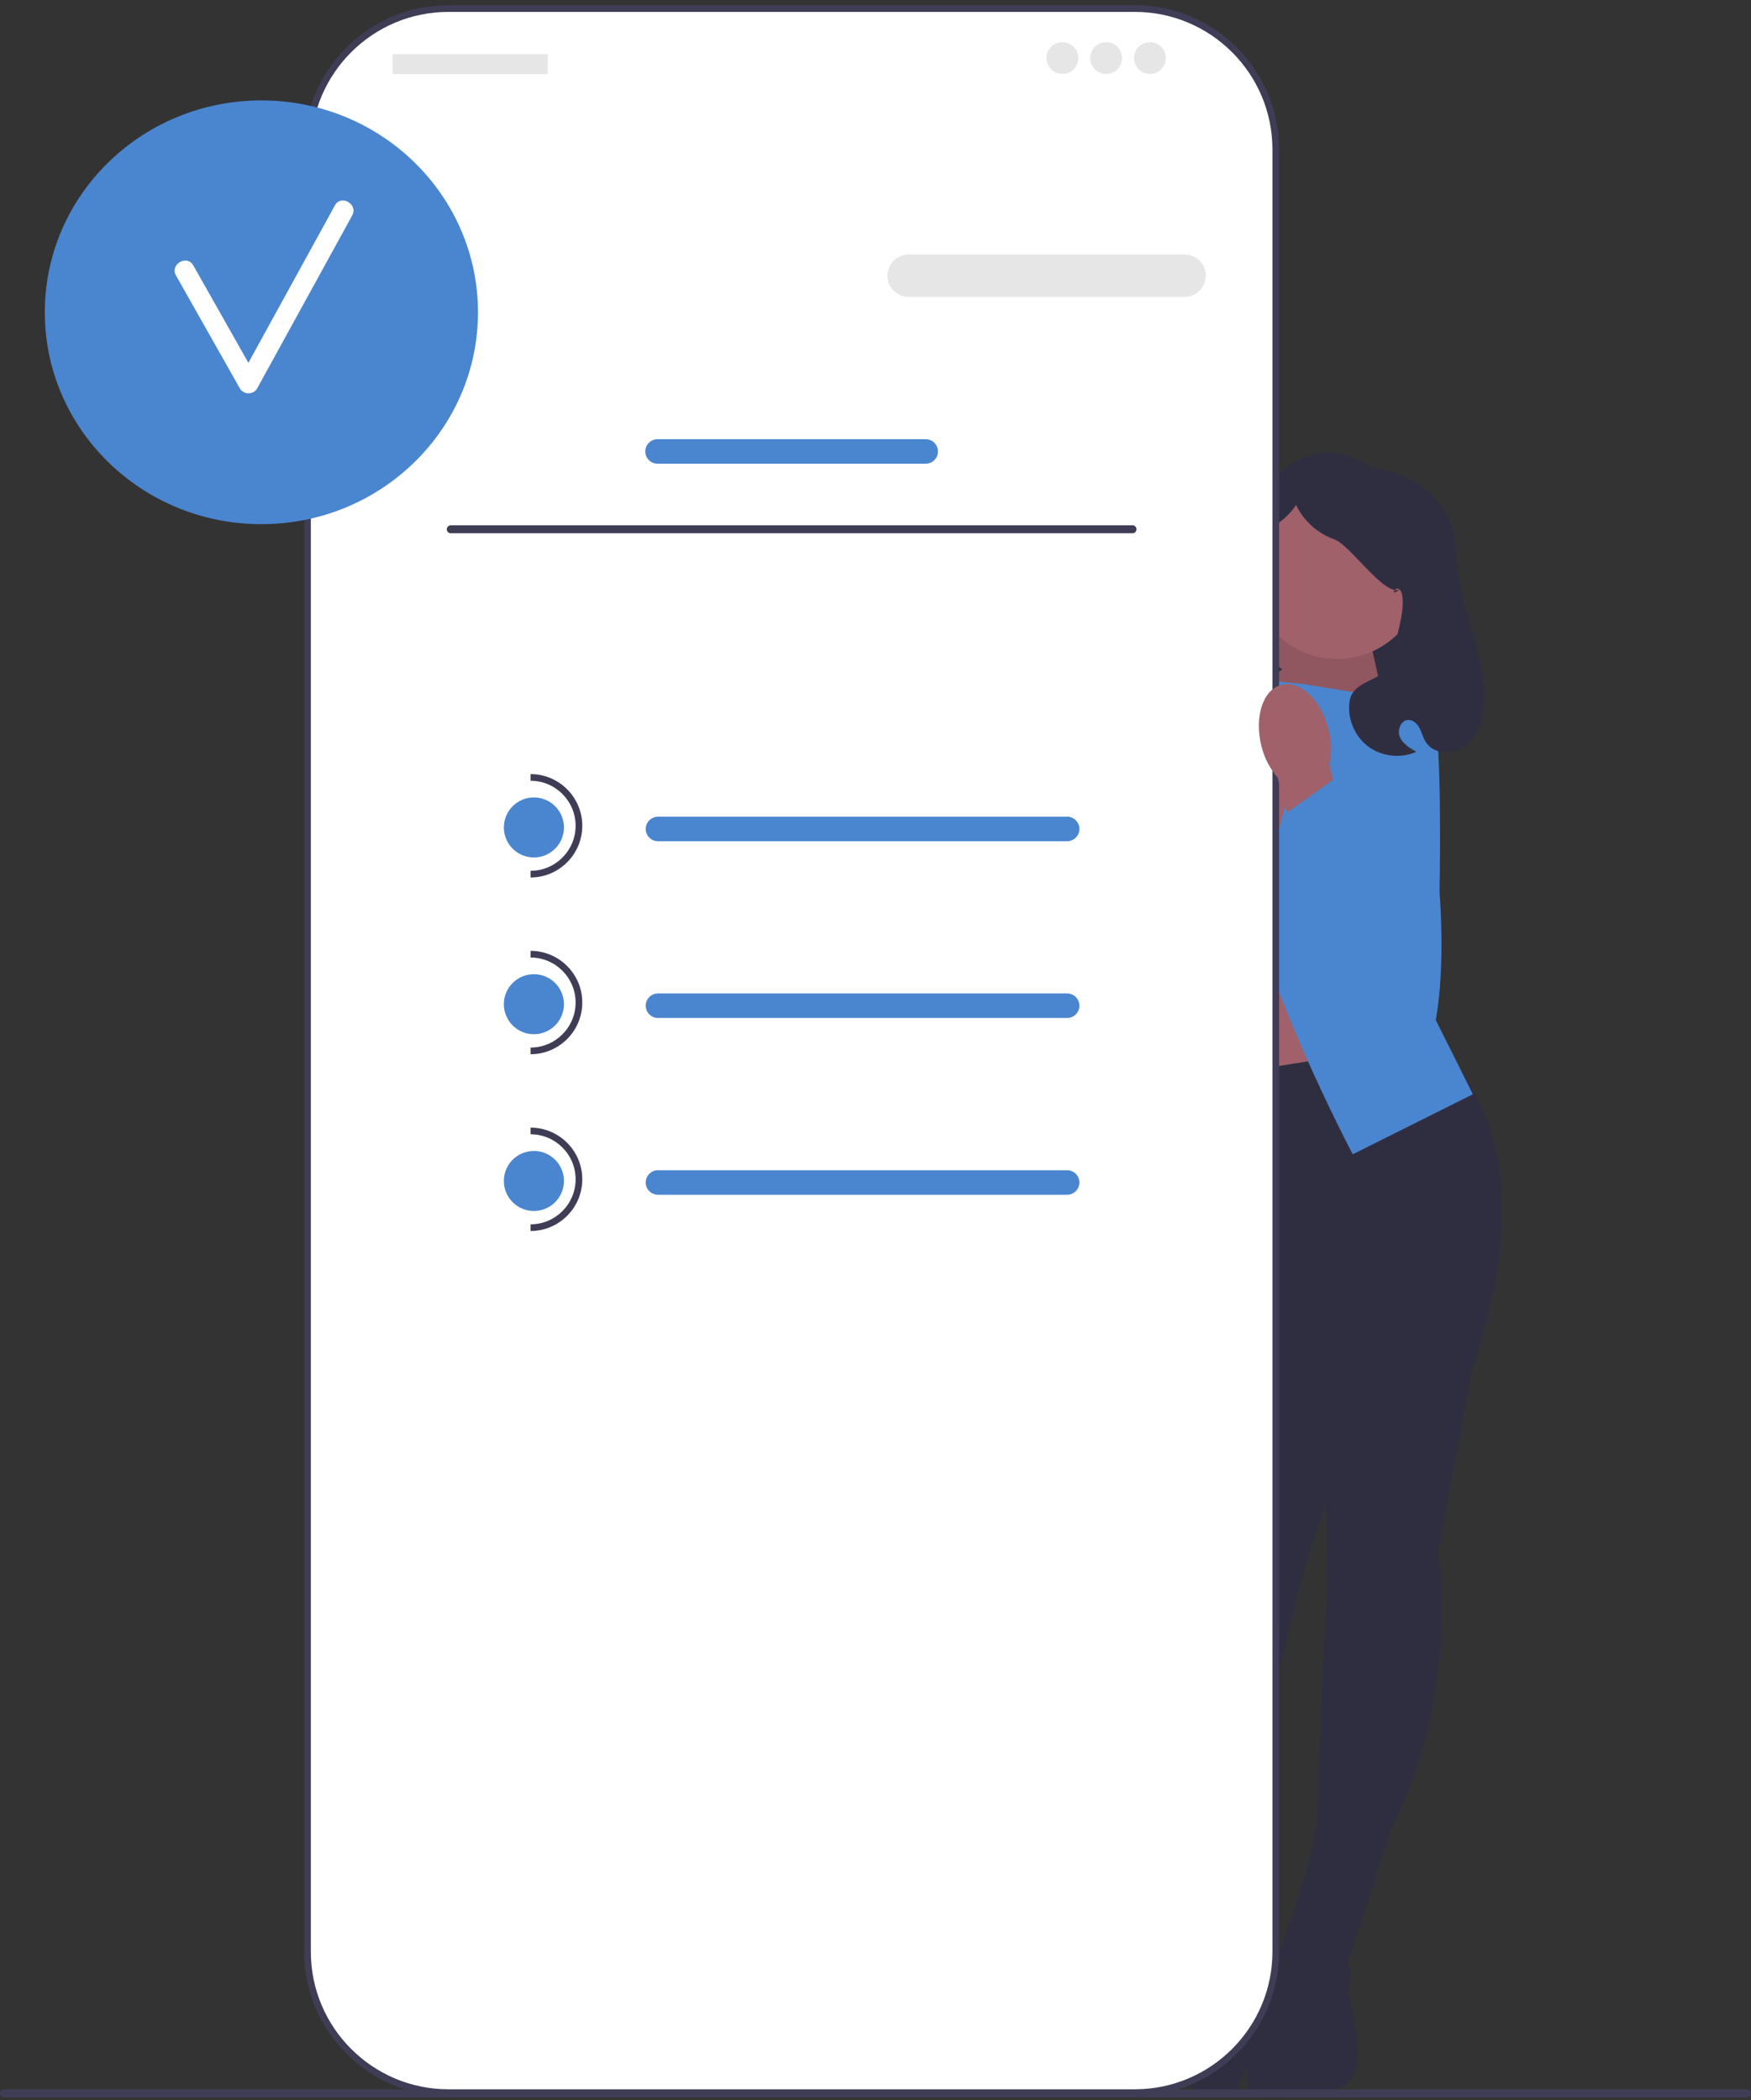 <svg width="251" height="301" viewBox="0 0 251 301" fill="none" xmlns="http://www.w3.org/2000/svg">
<rect x="0" y="0" width="251" height="301" fill="#333333" stroke="none"/>
<g clip-path="url(#clip0_92_3064)">
<path d="M201.312 104.406H176.55V96.259C176.55 82.603 187.646 71.516 201.312 71.516L201.312 104.406Z" fill="#2F2E41"/>
<path d="M195.824 89.197L200.082 108.332L175.133 104.193L185.3 86.096L195.824 89.197Z" fill="#A0616A"/>
<path opacity="0.1" d="M195.824 89.197L200.082 108.332L175.133 104.193L185.3 86.096L195.824 89.197Z" fill="black"/>
<path d="M171.904 165.447H195.824V130.073H171.904V165.447Z" fill="#A0616A"/>
<path d="M211.372 194.368L206.109 222.572C206.109 222.572 209.458 242.171 199.412 262.248L192.714 282.803L182.668 281.369C182.668 281.369 188.887 266.072 188.887 259.379C188.887 252.687 190.322 226.874 190.322 226.874L189.605 197.419L211.372 194.368Z" fill="#2F2E41"/>
<path d="M181.233 280.891C181.233 280.891 192.715 276.589 193.672 282.803L193.193 285.671C193.193 285.671 197.499 298.578 191.28 299.534C185.061 300.49 179.32 301.924 178.842 299.056C178.363 296.188 178.371 292.607 179.563 290.095C180.755 287.583 181.233 280.891 181.233 280.891Z" fill="#2F2E41"/>
<path d="M175.158 189.993L172.363 218.546C172.363 218.546 163.691 236.442 167.753 258.518L168.465 280.124L178.514 281.538C178.514 281.538 176.798 265.116 178.661 258.688C180.523 252.26 186.329 227.066 186.329 227.066L195.217 198.972L175.158 189.993Z" fill="#2F2E41"/>
<path d="M180.026 281.478C180.026 281.478 170.195 274.155 167.546 279.858L167.208 282.746C167.208 282.746 159.48 293.947 165.187 296.594C170.895 299.24 176.01 302.213 177.268 299.591C178.526 296.969 179.515 293.528 179.069 290.784C178.623 288.039 180.026 281.478 180.026 281.478Z" fill="#2F2E41"/>
<path d="M205.632 149.195C216.883 159.687 217.718 176.287 211.134 196.042C211.134 196.042 190.084 210.382 174.775 192.218L167.121 155.41L205.632 149.195Z" fill="#2F2E41"/>
<path d="M186.735 98.046L198.695 99.958L197.738 130.074L211.133 156.843L193.911 165.447C193.911 165.447 180.516 140.112 178.124 124.337C175.732 108.562 177.167 97.09 177.167 97.09L186.735 98.046Z" fill="#4A85D0"/>
<path d="M177.645 99.002L165.685 100.914L166.642 131.03L163.771 158.755L170.469 166.403C170.469 166.403 183.864 141.068 186.256 125.293C188.648 109.518 187.213 98.046 187.213 98.046L177.645 99.002Z" fill="#4A85D0"/>
<path d="M191.997 99.719L194.628 99.002C194.628 99.002 203.957 97.807 205.392 101.631C206.827 105.455 206.349 127.922 206.349 127.922C206.349 127.922 208.817 155.497 199.211 155.812C189.605 156.126 191.519 133.181 191.519 133.181L191.997 99.719Z" fill="#4A85D0"/>
<path d="M191.649 94.449C198.487 94.449 204.03 88.909 204.03 82.077C204.03 75.244 198.487 69.705 191.649 69.705C184.811 69.705 179.268 75.244 179.268 82.077C179.268 88.909 184.811 94.449 191.649 94.449Z" fill="#A0616A"/>
<path d="M176.211 100.675L173.579 99.958C173.579 99.958 164.251 98.763 162.815 102.587C161.38 106.411 161.859 128.879 161.859 128.879C161.859 128.879 159.39 156.453 168.996 156.768C178.603 157.082 176.689 134.137 176.689 134.137L176.211 100.675Z" fill="#4A85D0"/>
<path d="M184.497 99.104C181.841 98.43 178.83 101.265 177.77 105.437C177.324 107.098 177.283 108.841 177.649 110.521L176.508 115.263L176.424 115.259L167.421 136.459C165.328 141.388 165.549 147.047 168.219 151.689C169.807 154.451 171.892 156.308 174.34 154.413C178.402 151.268 181.055 133.26 182.267 122.916L185.068 112.402C186.192 111.099 186.988 109.547 187.388 107.874C188.448 103.704 187.153 99.777 184.497 99.104Z" fill="#A0616A"/>
<path d="M167.945 92.086C168.575 90.172 169.818 88.497 170.374 86.561C171.113 83.99 172.685 89.693 172.839 87.023C173.13 81.948 180.882 68.894 185.307 66.386C189.733 63.878 192.274 64.634 196.783 66.989C196.783 66.989 198.971 67.129 201.696 68.473C204.42 69.817 206.873 71.969 207.933 74.815C208.772 77.07 208.68 79.547 208.96 81.937C209.742 88.596 213.478 94.929 212.676 101.586C212.426 103.662 211.636 105.81 209.936 107.031C208.237 108.253 205.492 108.12 204.373 106.352C203.991 105.749 203.83 105.033 203.503 104.398C203.176 103.764 202.585 103.172 201.87 103.192C200.797 103.221 200.251 104.661 200.674 105.647C201.097 106.633 202.092 107.228 203.026 107.758C200.802 108.757 198.043 108.446 196.098 106.976C194.153 105.506 193.102 102.937 193.46 100.527C193.965 97.13 198.917 97.833 199.501 94.449C199.925 91.985 201.417 87.863 201.011 85.396C200.604 82.93 198.653 85.916 200.709 84.491C198.447 85.58 193.61 78.129 191.243 77.294C188.876 76.459 186.869 74.652 185.792 72.386C183.281 76.023 181.073 75.035 180.174 79.361C179.274 83.687 180.106 93.515 183.808 95.931C182.327 96.941 181.145 98.385 180.45 100.038C180.056 100.974 179.801 101.998 179.147 102.776C177.899 104.26 175.593 104.351 173.756 103.726C171.477 102.952 169.529 101.252 168.455 99.1C167.38 96.948 167.193 94.37 167.945 92.086Z" fill="#2F2E41"/>
<path d="M0 300.058C0 300.374 0.254 300.627 0.569 300.627H250.431C250.746 300.627 251 300.374 251 300.058C251 299.743 250.746 299.489 250.431 299.489H0.569C0.254 299.489 0 299.743 0 300.058Z" fill="#3F3D56"/>
<path d="M162.672 1.228H64.281C53.123 1.228 44.078 10.265 44.078 21.415V279.755C44.078 290.903 53.123 299.941 64.281 299.941H162.672C173.829 299.941 182.875 290.903 182.875 279.755V21.415C182.875 10.265 173.83 1.228 162.672 1.228Z" fill="white"/>
<path d="M162.674 300.42H64.283C52.879 300.42 43.602 291.15 43.602 279.755V21.415C43.602 10.02 52.879 0.75 64.283 0.75H162.674C174.077 0.75 183.355 10.02 183.355 21.415V279.755C183.355 291.15 174.077 300.42 162.674 300.42ZM64.283 1.706C53.407 1.706 44.558 10.547 44.558 21.415V279.755C44.558 290.622 53.407 299.464 64.283 299.464H162.674C173.55 299.464 182.398 290.622 182.398 279.755V21.415C182.398 10.547 173.55 1.706 162.674 1.706H64.283Z" fill="#3F3D56"/>
<path d="M35.949 45.955C35.085 45.955 34.383 46.657 34.383 47.52V60.04C34.383 60.903 35.085 61.605 35.949 61.605C36.813 61.605 37.515 60.903 37.515 60.04V47.52C37.515 46.657 36.813 45.955 35.949 45.955Z" fill="#3F3D56"/>
<path d="M169.799 42.559H130.251C128.574 42.559 127.209 41.195 127.209 39.519C127.209 37.843 128.574 36.48 130.251 36.48H169.799C171.477 36.48 172.841 37.843 172.841 39.519C172.841 41.195 171.477 42.559 169.799 42.559Z" fill="#E6E6E6"/>
<path d="M132.698 66.464H94.256C93.287 66.464 92.498 65.676 92.498 64.707C92.498 63.739 93.287 62.951 94.256 62.951H132.698C133.667 62.951 134.456 63.739 134.456 64.707C134.456 65.676 133.667 66.464 132.698 66.464Z" fill="#4A85D0"/>
<path d="M37.469 75.131C54.616 75.131 68.517 61.534 68.517 44.761C68.517 27.989 54.616 14.392 37.469 14.392C20.322 14.392 6.422 27.989 6.422 44.761C6.422 61.534 20.322 75.131 37.469 75.131Z" fill="#4A85D0"/>
<path d="M48.006 29.443C43.873 36.963 39.739 44.484 35.606 52.005C32.971 47.354 30.352 42.694 27.711 38.047C26.799 36.442 24.318 37.886 25.232 39.495C28.294 44.882 31.323 50.287 34.385 55.675C34.908 56.596 36.345 56.617 36.863 55.675C41.404 47.413 45.944 39.152 50.484 30.89C51.374 29.271 48.896 27.823 48.006 29.443Z" fill="white"/>
<path d="M78.364 7.757H56.416C56.334 7.757 56.268 7.823 56.268 7.905V10.458C56.268 10.54 56.334 10.607 56.416 10.607H78.364C78.446 10.607 78.512 10.54 78.512 10.458V7.905C78.512 7.823 78.446 7.757 78.364 7.757Z" fill="#E6E6E6"/>
<path d="M152.291 10.606C153.551 10.606 154.573 9.586 154.573 8.327C154.573 7.068 153.551 6.047 152.291 6.047C151.031 6.047 150.01 7.068 150.01 8.327C150.01 9.586 151.031 10.606 152.291 10.606Z" fill="#E6E6E6"/>
<path d="M158.565 10.606C159.825 10.606 160.846 9.586 160.846 8.327C160.846 7.068 159.825 6.047 158.565 6.047C157.305 6.047 156.283 7.068 156.283 8.327C156.283 9.586 157.305 10.606 158.565 10.606Z" fill="#E6E6E6"/>
<path d="M164.84 10.606C166.1 10.606 167.122 9.586 167.122 8.327C167.122 7.068 166.1 6.047 164.84 6.047C163.58 6.047 162.559 7.068 162.559 8.327C162.559 9.586 163.58 10.606 164.84 10.606Z" fill="#E6E6E6"/>
<path d="M64.043 75.865C64.043 76.18 64.296 76.434 64.612 76.434H162.344C162.66 76.434 162.913 76.18 162.913 75.865C162.913 75.549 162.66 75.296 162.344 75.296H64.612C64.296 75.296 64.043 75.549 64.043 75.865Z" fill="#3F3D56"/>
<path d="M152.971 120.575H94.32C93.351 120.575 92.562 119.787 92.562 118.819C92.562 117.85 93.351 117.062 94.32 117.062H152.971C153.94 117.062 154.728 117.85 154.728 118.819C154.728 119.787 153.94 120.575 152.971 120.575Z" fill="#4A85D0"/>
<path d="M152.971 145.91H94.32C93.351 145.91 92.562 145.122 92.562 144.153C92.562 143.185 93.351 142.397 94.32 142.397H152.971C153.94 142.397 154.728 143.185 154.728 144.153C154.728 145.122 153.94 145.91 152.971 145.91Z" fill="#4A85D0"/>
<path d="M152.971 171.246H94.32C93.351 171.246 92.562 170.458 92.562 169.489C92.562 168.521 93.351 167.733 94.32 167.733H152.971C153.94 167.733 154.728 168.521 154.728 169.489C154.728 170.458 153.94 171.246 152.971 171.246Z" fill="#4A85D0"/>
<path d="M76.532 122.903C78.91 122.903 80.838 120.977 80.838 118.601C80.838 116.225 78.91 114.299 76.532 114.299C74.154 114.299 72.227 116.225 72.227 118.601C72.227 120.977 74.154 122.903 76.532 122.903Z" fill="#4A85D0"/>
<path d="M76.053 125.772V124.816C79.614 124.816 82.511 121.921 82.511 118.363C82.511 114.804 79.614 111.909 76.053 111.909V110.953C80.141 110.953 83.468 114.277 83.468 118.363C83.468 122.448 80.141 125.772 76.053 125.772Z" fill="#3F3D56"/>
<path d="M76.532 148.239C78.91 148.239 80.838 146.313 80.838 143.937C80.838 141.561 78.91 139.635 76.532 139.635C74.154 139.635 72.227 141.561 72.227 143.937C72.227 146.313 74.154 148.239 76.532 148.239Z" fill="#4A85D0"/>
<path d="M76.053 151.107V150.151C79.614 150.151 82.511 147.256 82.511 143.697C82.511 140.139 79.614 137.244 76.053 137.244V136.288C80.141 136.288 83.468 139.612 83.468 143.697C83.468 147.783 80.141 151.107 76.053 151.107Z" fill="#3F3D56"/>
<path d="M76.532 173.574C78.91 173.574 80.838 171.648 80.838 169.272C80.838 166.896 78.91 164.97 76.532 164.97C74.154 164.97 72.227 166.896 72.227 169.272C72.227 171.648 74.154 173.574 76.532 173.574Z" fill="#4A85D0"/>
<path d="M76.053 176.443V175.487C79.614 175.487 82.511 172.592 82.511 169.033C82.511 165.475 79.614 162.58 76.053 162.58V161.624C80.141 161.624 83.468 164.948 83.468 169.033C83.468 173.119 80.141 176.443 76.053 176.443Z" fill="#3F3D56"/>
<path d="M183.71 98.148C186.366 97.474 189.378 100.309 190.437 104.481C190.883 106.142 190.925 107.885 190.558 109.565L191.7 114.307L191.784 114.303L200.786 135.502C202.879 140.432 202.658 146.091 199.988 150.733C198.4 153.495 196.315 155.352 193.867 153.457C189.805 150.312 187.152 132.304 185.941 121.96L183.14 111.446C182.015 110.143 181.22 108.591 180.819 106.918C179.76 102.748 181.054 98.821 183.71 98.148Z" fill="#A0616A"/>
<path d="M193.937 109.765L183.865 116.919L188.901 148.609L195.217 156.771L202.575 154.228L204.726 139.248L202.194 124.76L193.937 109.765Z" fill="#4A85D0"/>
</g>
<defs>
<clipPath id="clip0_92_3064">
<rect width="251" height="300" fill="white" transform="translate(0 0.75)"/>
</clipPath>
</defs>
</svg>

